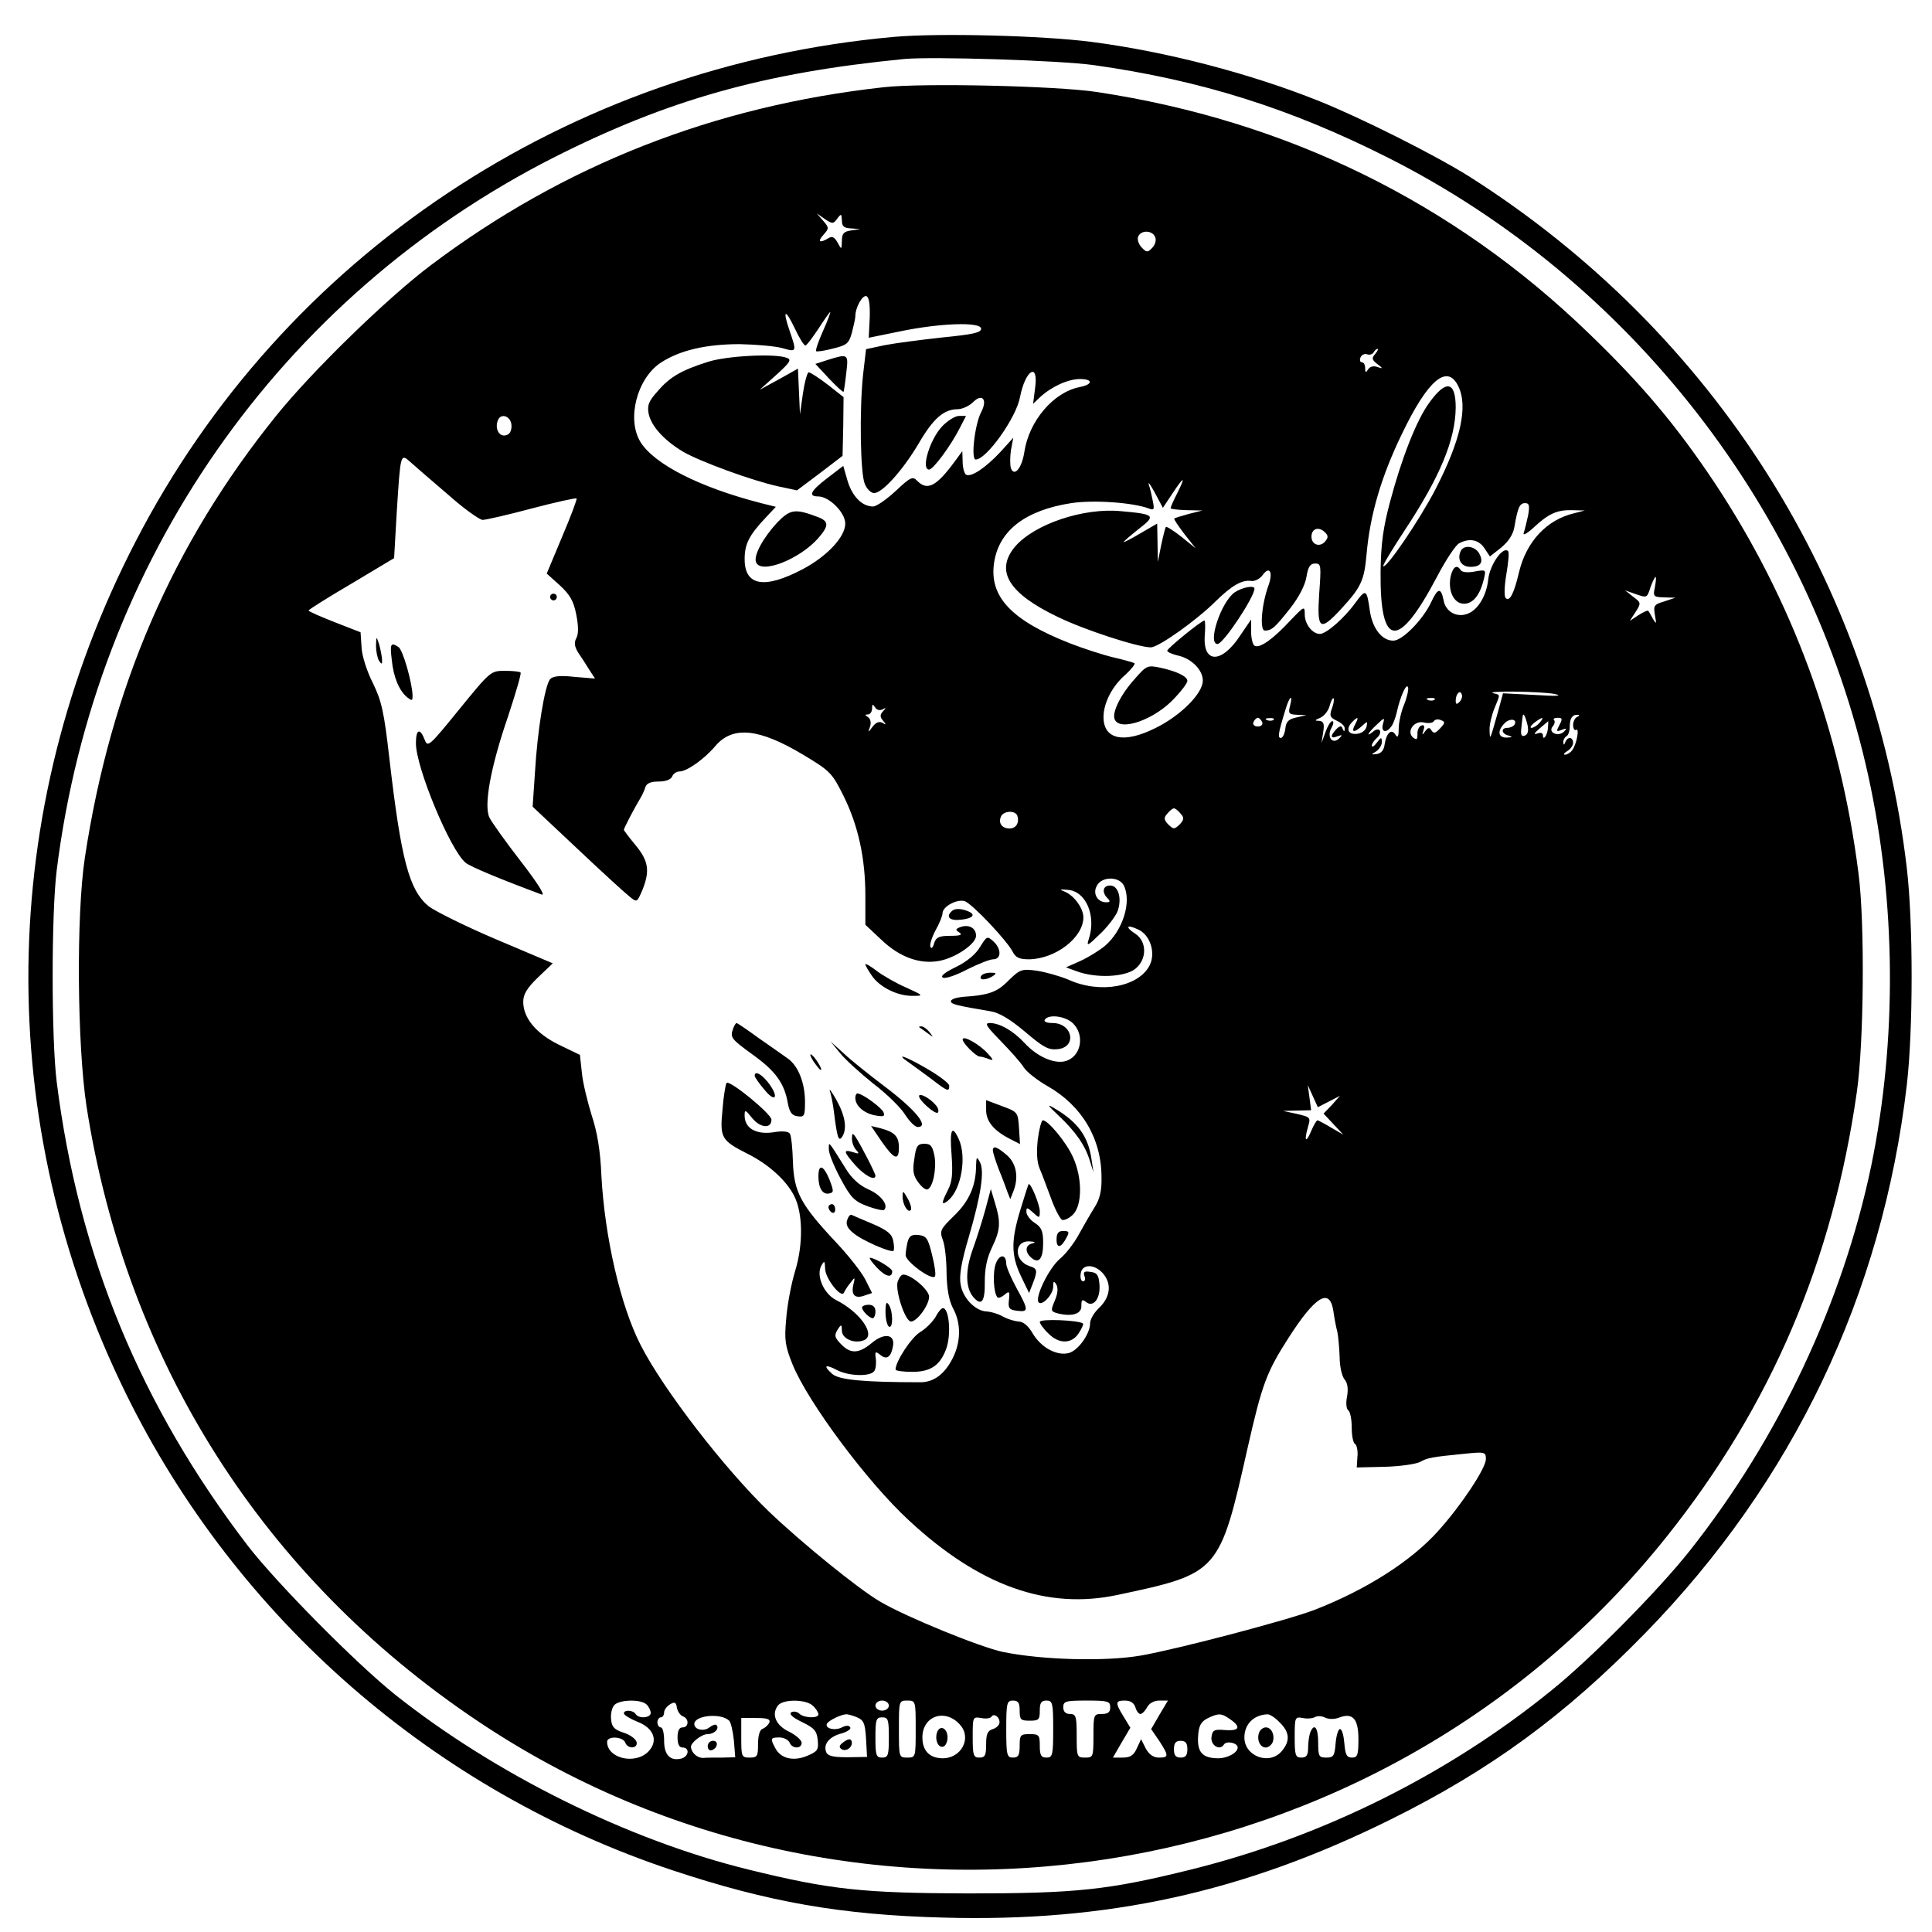 <?xml version="1.0" standalone="no"?>
<!DOCTYPE svg PUBLIC "-//W3C//DTD SVG 20010904//EN"
 "http://www.w3.org/TR/2001/REC-SVG-20010904/DTD/svg10.dtd">
<svg version="1.0" xmlns="http://www.w3.org/2000/svg"
 width="576pt" height="576pt" viewBox="0 0 576 576"
 preserveAspectRatio="xMidYMid meet">
<g transform="translate(0,576) scale(0.1,-0.1)"
fill="#000000" stroke="none">
<path d="M2665 5650 c-971 -87 -1821 -652 -2261 -1505 -416 -805 -426 -1732
-28 -2541 330 -671 919 -1184 1629 -1420 286 -95 503 -133 806 -141 490 -14
896 75 1334 292 297 147 520 310 760 556 441 452 707 1009 780 1635 19 165 19
482 0 645 -99 848 -575 1600 -1305 2063 -102 64 -323 175 -448 225 -205 82
-454 147 -677 176 -146 19 -454 27 -590 15z m595 -84 c320 -45 587 -129 880
-277 722 -365 1257 -1054 1430 -1842 83 -378 86 -786 9 -1162 -85 -407 -275
-812 -541 -1148 -94 -119 -298 -325 -413 -417 -310 -252 -687 -438 -1075 -534
-246 -61 -341 -71 -665 -71 -313 1 -409 11 -653 71 -359 88 -754 284 -1052
520 -119 95 -352 331 -440 444 -321 419 -506 867 -571 1385 -16 129 -16 501 0
630 115 922 665 1710 1481 2125 340 172 626 253 1045 294 83 8 464 -4 565 -18z"/>
<path d="M2635 5500 c-506 -56 -954 -232 -1351 -531 -129 -97 -355 -317 -461
-449 -308 -382 -493 -809 -570 -1317 -26 -172 -23 -557 5 -742 119 -761 526
-1402 1163 -1830 1135 -764 2696 -522 3549 549 310 389 494 820 566 1325 21
147 24 503 5 650 -54 427 -198 817 -430 1167 -113 169 -216 292 -374 444 -404
391 -902 635 -1469 720 -121 18 -516 27 -633 14z m-139 -392 c12 16 13 15 14
-5 0 -18 6 -23 28 -24 l27 -2 -27 -4 c-23 -3 -28 -10 -28 -31 -1 -27 -1 -27
-13 -5 -9 16 -16 20 -27 13 -26 -16 -34 -11 -15 10 17 19 17 21 -1 42 l-19 22
24 -17 c23 -15 25 -15 37 1z m948 -55 c4 -9 0 -23 -9 -32 -13 -14 -17 -14 -31
1 -9 9 -14 24 -11 32 8 21 43 20 51 -1z m-851 -240 l-3 -60 93 19 c120 25 242
29 242 8 0 -12 -25 -17 -115 -26 -64 -7 -141 -17 -172 -23 l-56 -12 -9 -77
c-11 -107 -8 -292 5 -324 6 -16 19 -28 28 -28 25 0 87 70 133 148 43 74 75
102 116 102 14 0 35 10 46 21 28 28 44 7 24 -30 -19 -37 -31 -141 -16 -141 32
0 121 125 132 186 16 82 56 106 45 27 l-6 -47 22 21 c34 31 83 53 118 53 39 0
39 -16 -1 -24 -78 -15 -151 -101 -165 -193 -7 -48 -30 -76 -40 -49 -3 9 -3 33
0 54 l7 37 -38 -42 c-45 -48 -88 -77 -103 -68 -5 3 -10 21 -10 38 l-1 32 -22
-30 c-55 -75 -82 -89 -112 -59 -14 15 -20 12 -65 -30 -27 -25 -57 -46 -67 -46
-33 0 -62 30 -76 76 l-13 45 -47 -36 c-50 -38 -59 -55 -28 -55 33 0 81 -48 81
-81 0 -40 -55 -98 -127 -136 -114 -60 -173 -50 -173 30 0 45 13 71 63 124 l30
32 -44 11 c-183 47 -319 116 -360 183 -41 68 -10 188 60 235 57 38 137 56 236
56 50 -1 107 -6 128 -12 42 -12 43 -12 21 52 -22 64 -13 67 16 6 13 -28 27
-50 31 -50 4 0 21 23 39 50 18 28 34 50 35 50 2 0 -7 -25 -21 -56 -14 -31 -23
-58 -21 -61 3 -2 25 1 51 8 41 10 47 15 56 48 5 20 10 41 10 48 0 26 21 64 33
60 8 -3 11 -24 10 -64z m1507 -108 c-11 -13 -10 -18 6 -30 18 -14 18 -15 0 -9
-11 4 -22 1 -27 -7 -7 -11 -9 -11 -9 4 0 9 -4 17 -10 17 -5 0 -7 6 -4 14 3 8
12 12 19 10 7 -3 16 -1 20 5 3 6 9 11 12 11 3 0 0 -7 -7 -15z m247 -95 c31
-61 8 -163 -68 -310 -48 -92 -146 -236 -155 -228 -2 3 26 49 62 104 108 163
153 273 154 369 0 79 -29 84 -79 14 -37 -50 -82 -164 -117 -296 -20 -75 -27
-124 -28 -208 -2 -229 53 -233 168 -15 26 50 56 95 66 100 31 17 59 11 76 -15
l16 -24 33 26 c22 18 36 39 40 62 10 59 16 71 32 71 12 0 14 -7 9 -36 -4 -19
-10 -43 -13 -52 -4 -10 8 -4 28 14 46 43 71 54 116 53 l38 -1 -31 -8 c-82 -19
-143 -84 -165 -175 -15 -64 -28 -90 -40 -78 -5 5 -4 35 2 71 6 35 9 66 5 69
-15 15 -54 -40 -59 -84 -5 -49 -31 -92 -62 -103 -32 -12 -65 6 -71 40 -8 39
-17 38 -37 -5 -25 -53 -86 -115 -113 -115 -34 0 -62 36 -70 89 -9 65 -12 66
-43 24 -33 -46 -87 -93 -106 -93 -22 0 -45 29 -45 58 0 26 -1 26 -44 -19 -52
-56 -91 -83 -106 -74 -5 3 -10 22 -10 42 l0 36 -32 -47 c-56 -86 -113 -85
-106 1 2 24 1 43 -1 43 -9 0 -111 -83 -111 -90 0 -4 14 -10 30 -14 46 -9 83
-51 75 -84 -9 -40 -72 -99 -139 -132 -95 -48 -156 -35 -156 32 0 42 26 93 66
127 18 17 30 32 26 34 -4 2 -32 10 -62 17 -30 7 -89 26 -130 42 -176 69 -242
140 -226 242 15 95 94 155 230 176 66 10 183 2 231 -16 16 -6 17 -3 12 22 -3
16 -8 38 -12 49 -3 11 5 0 18 -24 l24 -45 28 42 c35 53 41 54 15 2 -11 -21
-20 -42 -20 -45 0 -3 21 -5 48 -6 l47 -1 -40 -10 c-22 -6 -42 -12 -44 -14 -2
-2 12 -22 30 -46 l34 -43 -42 34 c-24 19 -45 32 -47 30 -2 -2 -8 -26 -14 -54
l-10 -50 -1 57 -1 57 -50 -29 c-27 -16 -50 -28 -50 -26 0 2 20 19 45 39 52 40
49 44 -53 53 -112 11 -259 -39 -316 -106 -60 -72 -19 -139 127 -209 80 -39
240 -91 278 -91 23 0 137 81 194 138 47 46 78 64 105 60 10 -2 26 6 34 17 21
29 32 10 18 -30 -21 -57 -27 -135 -11 -135 21 0 31 10 76 67 25 32 44 68 48
93 5 30 11 40 26 40 18 0 18 -6 12 -90 -7 -107 2 -114 64 -47 61 66 70 86 77
162 10 119 44 234 105 360 77 161 135 211 168 145z m-2822 -120 c0 -16 -6 -26
-18 -28 -19 -4 -32 20 -23 44 9 25 41 13 41 -16z m-191 -203 c48 -43 96 -77
105 -77 9 0 75 15 146 34 72 19 132 32 134 30 2 -2 -17 -53 -43 -114 l-46
-110 39 -35 c30 -28 41 -46 49 -87 7 -35 7 -59 0 -71 -7 -13 -5 -25 6 -43 9
-13 24 -36 33 -51 l17 -26 -61 5 c-45 5 -65 2 -73 -7 -16 -19 -38 -155 -45
-277 l-7 -103 133 -125 c73 -69 143 -133 156 -143 22 -18 22 -18 38 19 23 57
19 87 -20 134 -19 23 -35 44 -35 46 0 5 32 66 49 94 5 8 12 23 15 33 4 12 16
17 40 17 21 0 36 6 40 15 3 8 13 15 22 15 21 0 73 36 106 75 52 62 131 54 264
-26 80 -48 85 -54 119 -122 44 -89 65 -186 65 -298 l0 -86 49 -46 c54 -51 113
-72 170 -62 50 9 111 51 111 75 0 24 -22 35 -47 26 -15 -6 -15 -8 -3 -16 11
-7 3 -10 -26 -10 -34 0 -43 -4 -49 -22 -3 -13 -9 -18 -11 -11 -3 6 4 28 15 49
12 21 21 44 21 51 0 21 45 44 67 36 23 -9 124 -116 142 -150 9 -18 20 -23 49
-23 79 1 162 65 162 125 0 27 -27 64 -54 76 -19 8 -18 8 8 6 54 -4 85 -78 62
-147 -7 -22 -4 -21 32 14 23 21 46 52 53 67 15 38 4 79 -21 79 -22 0 -26 -20
-8 -38 9 -9 8 -12 -4 -12 -26 0 -41 26 -28 49 14 28 65 29 80 2 25 -48 -2
-136 -57 -182 -16 -13 -48 -33 -72 -44 l-43 -19 33 -12 c57 -21 142 -17 173 7
36 28 36 82 1 105 -32 21 -26 29 8 13 36 -16 53 -69 35 -106 -32 -65 -147 -87
-242 -44 -26 11 -69 23 -95 27 -45 6 -50 4 -84 -29 -34 -35 -59 -44 -137 -49
-19 -2 -35 -7 -35 -13 0 -9 18 -13 118 -30 26 -4 59 -24 103 -61 54 -46 70
-55 97 -52 59 6 45 78 -15 78 -17 0 -27 4 -23 10 11 17 60 11 83 -10 38 -36
25 -102 -23 -114 -33 -8 -83 14 -120 54 -34 37 -75 60 -104 60 -17 0 -10 -10
32 -53 28 -29 60 -64 69 -79 9 -14 41 -39 71 -56 102 -58 161 -156 161 -272 1
-40 -5 -65 -21 -90 -12 -19 -33 -56 -47 -81 -14 -26 -39 -58 -56 -72 -32 -27
-74 -112 -64 -129 9 -14 44 22 44 46 0 17 2 18 9 7 6 -10 5 -27 -4 -48 -13
-31 -13 -33 10 -39 42 -10 70 -1 69 23 0 18 2 20 13 12 22 -19 44 9 41 50 -2
29 -7 37 -27 39 -18 3 -22 0 -18 -12 4 -9 2 -16 -4 -16 -6 0 -9 10 -7 23 4 31
45 29 70 -4 23 -31 17 -69 -18 -101 -13 -13 -24 -32 -24 -43 0 -32 -36 -82
-64 -89 -36 -9 -83 17 -108 60 -13 22 -28 34 -41 34 -12 1 -33 7 -47 15 -14 8
-35 14 -47 15 -34 0 -73 40 -79 81 -5 26 3 69 24 140 37 126 48 200 33 225 -9
17 -10 15 -11 -11 0 -60 -21 -107 -66 -150 -41 -40 -43 -45 -33 -72 6 -15 11
-59 11 -98 1 -48 7 -81 19 -105 25 -45 24 -101 -1 -150 -24 -47 -56 -71 -96
-71 -169 0 -243 7 -263 25 -28 25 -21 30 15 11 35 -18 100 -20 111 -2 4 6 6
23 4 37 -3 21 -1 22 13 11 19 -16 32 -8 38 24 8 37 -25 43 -63 11 -37 -31 -62
-33 -89 -6 -23 23 -24 29 -10 50 8 12 10 11 10 -7 0 -24 36 -40 65 -29 38 14
-9 83 -82 120 -37 18 -61 74 -44 103 9 16 10 14 11 -9 0 -29 48 -90 56 -72 3
6 11 20 20 30 13 18 14 17 8 -7 -7 -31 6 -42 35 -31 l21 7 -20 40 c-11 22 -52
74 -91 115 -101 108 -122 146 -125 236 -1 40 -5 78 -9 84 -4 7 -23 9 -51 4
-51 -7 -84 13 -84 50 0 19 2 18 23 -8 24 -29 57 -32 57 -4 0 17 -127 121 -134
109 -3 -5 -9 -40 -12 -80 -8 -83 -4 -91 75 -131 62 -31 114 -78 138 -124 27
-51 28 -145 4 -224 -12 -39 -24 -103 -27 -144 -6 -64 -3 -81 19 -136 46 -113
224 -352 347 -465 210 -195 412 -267 622 -222 302 64 304 66 388 440 43 189
56 224 122 327 79 123 122 150 133 81 3 -21 8 -49 12 -63 3 -14 6 -48 7 -76 0
-28 7 -58 15 -67 9 -11 11 -28 7 -51 -4 -20 -2 -37 4 -41 5 -3 10 -26 10 -50
0 -24 4 -47 10 -50 5 -3 9 -21 7 -38 l-2 -32 83 2 c45 1 92 8 105 14 23 13 34
15 135 25 59 6 62 5 62 -16 0 -27 -72 -136 -141 -213 -81 -91 -216 -177 -371
-237 -78 -30 -408 -117 -518 -136 -106 -18 -293 -13 -410 11 -67 14 -288 104
-366 150 -65 38 -235 176 -332 269 -131 126 -315 364 -382 496 -60 117 -107
321 -117 505 -3 76 -13 132 -29 180 -12 39 -26 95 -29 125 l-6 55 -62 30 c-68
33 -107 80 -107 128 0 23 11 41 44 73 l44 42 -170 72 c-94 40 -184 85 -201 99
-57 48 -81 136 -116 439 -16 140 -23 171 -49 225 -18 35 -33 82 -34 107 l-3
45 -77 30 c-43 17 -78 32 -78 35 1 3 58 39 128 80 l127 76 8 139 c11 173 11
174 40 148 12 -11 62 -54 111 -96z m2617 -141 c-16 -19 -41 -10 -41 14 0 24
21 31 39 14 11 -10 12 -16 2 -28z m983 -136 c-6 -28 -5 -30 27 -31 l34 -1 -33
-11 c-31 -9 -33 -13 -28 -41 5 -27 4 -28 -6 -11 -6 11 -12 22 -14 24 -2 2 -15
-4 -29 -13 l-26 -17 17 26 c17 27 17 28 -7 46 l-24 19 28 -10 c38 -13 37 -14
48 20 6 17 13 30 15 30 2 0 1 -13 -2 -30z m-748 -351 c-9 -21 -16 -54 -16 -72
0 -24 -3 -28 -10 -17 -12 19 -27 4 -32 -30 -2 -16 -10 -26 -23 -28 -18 -2 -18
-2 -2 8 9 6 17 19 17 28 -1 15 -2 15 -15 -2 -8 -11 -15 -15 -15 -9 0 6 7 16
15 23 8 7 12 16 9 22 -3 5 -12 4 -20 -3 -23 -19 -16 -4 10 20 24 23 25 23 19
2 -6 -23 9 -28 24 -8 6 6 13 26 17 42 10 47 29 90 34 76 2 -6 -3 -30 -12 -52z
m165 8 c-8 -8 -11 -7 -11 4 0 20 13 34 18 19 3 -7 -1 -17 -7 -23z m284 24 c26
-6 6 -7 -57 -3 l-97 5 -16 -59 c-23 -81 -23 -83 -24 -51 -1 15 6 44 14 64 18
44 19 41 -2 46 -32 8 141 6 182 -2z m-789 -36 c-6 -22 -3 -25 21 -26 l28 -1
-30 -7 c-23 -5 -31 -12 -33 -34 -2 -15 -8 -27 -13 -27 -10 0 -9 11 13 83 12
41 24 51 14 12z m125 -7 c-8 -22 -6 -27 15 -37 13 -6 24 -16 23 -23 0 -10 -2
-10 -6 -1 -3 10 -8 10 -19 -1 -19 -20 -18 -30 4 -21 14 5 15 4 5 -6 -20 -20
-38 3 -24 30 7 12 8 21 3 21 -5 0 -14 -15 -20 -32 l-12 -33 5 33 c4 25 1 32
-13 33 -13 0 -13 2 4 9 12 5 24 21 28 35 4 15 9 25 12 23 2 -3 0 -17 -5 -30z
m306 26 c-3 -3 -12 -4 -19 -1 -8 3 -5 6 6 6 11 1 17 -2 13 -5z m-1646 -29 c11
6 12 5 2 -5 -10 -11 -10 -17 0 -29 10 -12 9 -13 -2 -6 -9 5 -19 2 -29 -11 -14
-19 -15 -19 -8 0 4 12 1 23 -6 28 -10 6 -10 8 0 8 6 0 12 8 12 18 0 13 2 14 9
3 5 -8 14 -10 22 -6z m1923 -46 c4 -18 1 -29 -8 -32 -9 -4 -12 2 -11 16 1 12
3 28 4 36 1 19 7 12 15 -20z m149 24 c-7 -2 -13 -14 -13 -24 0 -11 4 -18 9
-15 11 7 1 -45 -12 -61 -5 -7 -15 -13 -21 -13 -6 0 -3 5 7 11 9 5 17 17 17 24
0 18 -16 20 -23 3 -4 -10 -6 -10 -6 -1 -1 6 4 15 9 18 6 3 10 16 10 29 0 25 8
36 24 35 6 0 5 -3 -1 -6z m-940 -16 c3 -7 -3 -13 -13 -13 -10 0 -16 6 -13 13
3 7 9 13 13 13 4 0 10 -6 13 -13z m34 7 c-3 -3 -12 -4 -19 -1 -8 3 -5 6 6 6
11 1 17 -2 13 -5z m243 -14 c-13 -24 -3 -26 21 -4 16 15 17 14 13 -3 -3 -11
-15 -20 -30 -21 -26 -2 -32 16 -12 36 17 17 20 15 8 -8z m254 -11 c-14 -15
-19 -17 -26 -7 -6 10 -10 10 -19 -2 -9 -13 -10 -12 -5 3 4 12 2 17 -6 14 -7
-2 -13 -14 -12 -25 0 -17 -2 -19 -13 -11 -21 18 3 52 32 45 13 -3 26 -2 30 4
3 5 12 7 21 3 13 -5 13 -8 -2 -24z m221 10 c-4 -5 -13 -9 -21 -9 -20 0 -18
-18 4 -23 13 -4 11 -5 -5 -6 -27 -1 -30 20 -7 43 16 16 39 12 29 -5z m75 6
c-7 -8 -18 -15 -24 -15 -6 0 -2 7 8 15 25 19 32 19 16 0z m59 -7 c-10 -19 -9
-20 7 -14 15 6 16 4 7 -5 -17 -17 -49 -3 -34 15 6 7 8 16 4 19 -3 4 1 7 11 7
14 0 15 -3 5 -22z m-34 -8 c-1 -21 -15 -41 -15 -22 0 7 -7 9 -17 5 -12 -4 -9
1 7 15 14 12 25 21 26 22 0 0 0 -9 -1 -20z m-1095 -256 c11 -12 10 -18 -3 -32
-16 -15 -18 -15 -34 0 -13 14 -14 20 -3 32 7 9 16 16 20 16 4 0 13 -7 20 -16z
m-487 -6 c7 -21 -4 -38 -23 -38 -23 0 -34 16 -26 35 7 18 43 20 49 3z m929
-852 l33 17 -24 -27 -25 -26 30 -32 29 -31 -36 21 c-20 12 -39 22 -41 22 -3 0
-11 -14 -18 -30 -16 -39 -23 -34 -11 8 9 31 9 31 -32 41 l-42 9 42 1 42 1 -5
38 -5 37 15 -33 15 -33 33 17z m-2034 -1798 c7 -7 12 -18 12 -25 0 -15 -36
-18 -45 -3 -8 12 -35 13 -35 2 0 -5 18 -16 40 -25 50 -19 64 -58 32 -90 -40
-39 -122 -19 -122 30 0 18 47 16 54 -2 7 -20 38 -19 34 1 -2 9 -19 22 -38 28
-28 9 -36 17 -38 39 -2 16 2 35 9 43 14 17 80 19 97 2z m108 -35 c19 -7 18
-33 -1 -33 -10 0 -15 -10 -15 -30 0 -20 5 -30 15 -30 22 0 19 -27 -4 -33 -33
-8 -51 11 -51 53 0 22 -4 40 -10 40 -5 0 -10 7 -10 15 0 8 5 15 10 15 6 0 10
7 10 15 0 7 8 18 18 24 13 8 18 6 20 -10 2 -11 10 -23 18 -26z m388 31 c9 -8
16 -20 16 -25 0 -13 -44 -11 -57 2 -6 6 -17 8 -24 4 -7 -5 3 -15 32 -29 37
-18 44 -26 47 -54 3 -29 -1 -34 -32 -47 -41 -17 -79 -8 -95 24 -15 28 -14 31
13 31 13 0 26 -7 30 -15 7 -19 36 -20 36 -1 0 8 -17 23 -37 33 -41 19 -54 53
-33 79 16 19 85 18 104 -2z m226 1 c0 -8 -9 -15 -20 -15 -11 0 -20 7 -20 15 0
8 9 15 20 15 11 0 20 -7 20 -15z m80 -70 c0 -84 0 -85 -25 -85 -25 0 -25 1
-25 85 0 84 0 85 25 85 25 0 25 -1 25 -85z m310 55 c0 -27 3 -30 30 -30 27 0
30 3 30 30 0 23 4 30 20 30 18 0 20 -7 20 -85 0 -78 -2 -85 -20 -85 -16 0 -20
7 -20 35 0 32 -2 35 -30 35 -28 0 -30 -3 -30 -35 0 -28 -4 -35 -20 -35 -18 0
-20 7 -20 85 0 78 2 85 20 85 16 0 20 -7 20 -30z m270 10 c0 -15 -7 -20 -25
-20 -24 0 -25 -2 -25 -65 0 -63 -1 -65 -25 -65 -24 0 -25 2 -25 65 0 58 -2 65
-20 65 -13 0 -20 7 -20 20 0 18 7 20 70 20 63 0 70 -2 70 -20z m75 0 c3 -11
10 -20 15 -20 5 0 14 9 20 20 6 12 21 20 36 20 l26 0 -25 -42 -25 -43 24 -35
c29 -45 29 -50 -1 -50 -16 0 -29 9 -39 27 l-14 28 -13 -28 c-9 -20 -19 -27
-42 -27 l-29 0 26 45 26 44 -20 33 c-26 42 -25 48 4 48 16 0 27 -7 31 -20z
m-1211 -40 c5 -5 11 -31 14 -59 l4 -50 -38 -1 c-22 0 -48 0 -58 -1 -18 0 -35
16 -36 33 0 13 32 38 50 38 20 0 36 17 26 27 -3 3 -12 0 -21 -7 -16 -13 -45
-7 -45 10 0 26 79 34 104 10z m379 11 c22 -9 26 -17 29 -65 l3 -54 -58 -1
c-44 0 -60 4 -64 16 -9 23 10 46 46 55 17 5 29 13 26 18 -4 7 -13 6 -25 0 -21
-11 -53 -3 -44 12 6 9 40 26 56 27 4 1 18 -3 31 -8z m310 -24 c35 -40 2 -101
-55 -99 -37 1 -58 23 -58 62 0 65 69 88 113 37z m117 8 c0 -7 -9 -17 -20 -20
-16 -5 -20 -15 -20 -46 0 -32 -3 -39 -20 -39 -18 0 -20 7 -20 61 0 60 0 61 25
57 14 -3 28 -1 31 4 7 11 24 0 24 -17z m688 9 c33 -23 27 -35 -15 -32 -33 3
-38 0 -41 -20 -4 -25 25 -43 37 -23 8 12 41 5 41 -9 0 -16 -32 -33 -61 -32
-45 1 -60 19 -57 66 2 32 9 43 28 53 33 16 41 16 68 -3z m147 -9 c30 -29 32
-55 7 -85 -36 -44 -112 -17 -112 40 0 39 27 67 68 69 7 1 24 -10 37 -24z m177
14 c41 16 58 -3 58 -64 0 -48 -3 -55 -19 -55 -16 0 -20 8 -23 43 -2 23 -7 42
-13 42 -5 0 -11 -19 -13 -42 -3 -38 -6 -43 -28 -43 -22 0 -24 4 -24 45 0 45
-12 60 -24 29 -3 -9 -6 -29 -6 -45 0 -22 -5 -29 -20 -29 -18 0 -20 7 -20 61 0
60 1 61 24 57 14 -3 30 -1 37 3 7 4 21 3 30 -2 11 -5 27 -5 41 0z m-1698 -14
c-3 -7 -12 -16 -20 -19 -9 -3 -14 -20 -14 -46 0 -36 -2 -40 -25 -40 -24 0 -25
3 -25 59 l0 59 44 0 c33 0 43 -3 40 -13z m356 -45 c0 -53 -2 -60 -20 -60 -18
0 -20 7 -20 60 0 53 2 60 20 60 18 0 20 -7 20 -60z m890 -35 c0 -18 -5 -25
-20 -25 -15 0 -20 7 -20 25 0 18 5 25 20 25 15 0 20 -7 20 -25z"/>
<path d="M2110 4681 c-79 -25 -113 -45 -149 -87 -27 -30 -32 -42 -27 -68 8
-37 46 -79 103 -113 50 -29 205 -86 283 -103 l56 -12 68 51 68 52 2 87 1 88
-47 37 c-26 20 -52 37 -57 37 -4 0 -12 -28 -17 -62 l-9 -63 -3 68 -3 68 -57
-32 -57 -31 49 44 c41 37 47 46 32 51 -35 14 -181 6 -236 -12z"/>
<path d="M2468 4687 l-37 -12 40 -43 c23 -24 42 -42 44 -40 1 2 5 27 8 56 7
57 6 58 -55 39z"/>
<path d="M2809 4489 c-37 -39 -64 -129 -39 -129 12 0 64 70 91 123 l19 37 -21
0 c-11 0 -34 -14 -50 -31z"/>
<path d="M2318 4203 c-42 -45 -72 -99 -64 -119 14 -37 129 8 185 71 33 38 33
51 -2 64 -66 25 -81 23 -119 -16z"/>
<path d="M4354 4115 c-10 -25 4 -45 30 -45 31 0 40 14 26 40 -13 23 -48 27
-56 5z"/>
<path d="M4325 4042 c-9 -43 9 -82 40 -82 27 0 48 27 59 74 7 28 6 28 -28 22
-20 -4 -37 -2 -41 4 -11 18 -23 11 -30 -18z"/>
<path d="M3681 3994 c-41 -29 -82 -154 -51 -154 17 0 110 140 110 165 0 11
-37 4 -59 -11z"/>
<path d="M3385 3738 c-43 -47 -70 -101 -62 -122 15 -39 122 -1 181 65 20 21
36 43 36 49 0 13 -30 28 -79 39 -39 8 -42 8 -76 -31z"/>
<path d="M1640 3980 c0 -5 5 -10 10 -10 6 0 10 5 10 10 0 6 -4 10 -10 10 -5 0
-10 -4 -10 -10z"/>
<path d="M1121 3835 c0 -16 4 -37 9 -45 8 -12 10 -11 9 5 -1 11 -5 31 -9 45
-8 24 -8 24 -9 -5z"/>
<path d="M1168 3793 c5 -52 22 -92 46 -112 14 -11 16 -11 16 5 -1 39 -29 137
-42 145 -23 15 -26 10 -20 -38z"/>
<path d="M1369 3645 c-90 -111 -94 -114 -103 -90 -14 36 -26 31 -26 -11 0 -72
102 -318 148 -356 14 -12 106 -50 227 -95 12 -4 -12 34 -63 100 -45 58 -87
117 -93 130 -17 36 4 151 55 299 23 70 41 130 38 133 -3 3 -24 5 -47 5 -42 0
-43 -1 -136 -115z"/>
<path d="M2837 3043 c-18 -17 -5 -29 28 -25 37 4 46 16 19 26 -20 8 -39 8 -47
-1z"/>
<path d="M2922 2937 c-12 -21 -39 -44 -72 -60 -35 -17 -48 -28 -38 -32 8 -3
40 8 72 25 32 16 67 30 77 30 25 0 25 32 0 54 -18 16 -19 15 -39 -17z"/>
<path d="M2580 2885 c0 -4 9 -19 20 -35 24 -34 77 -60 122 -59 32 0 32 1 -21
25 -30 13 -70 36 -88 50 -18 14 -33 22 -33 19z"/>
<path d="M2925 2850 c-8 -13 15 -13 35 0 12 8 11 10 -7 10 -12 0 -25 -4 -28
-10z"/>
<path d="M2186 2694 c-10 -27 -7 -31 59 -79 67 -48 94 -85 104 -145 5 -26 12
-36 29 -38 20 -3 22 1 22 43 0 56 -20 107 -51 129 -13 9 -52 37 -87 61 -34 25
-64 45 -66 45 -2 0 -7 -7 -10 -16z"/>
<path d="M2741 2697 c2 -1 13 -9 24 -17 19 -14 19 -14 6 3 -7 9 -18 17 -24 17
-6 0 -8 -1 -6 -3z"/>
<path d="M2870 2661 c0 -11 40 -51 51 -51 4 0 16 -3 26 -7 16 -6 16 -4 -2 16
-24 27 -75 56 -75 42z"/>
<path d="M2504 2621 c15 -19 60 -60 100 -92 41 -31 83 -73 95 -93 13 -20 29
-36 37 -36 36 0 -7 52 -100 122 -45 34 -99 77 -120 97 l-40 36 28 -34z"/>
<path d="M2425 2596 c10 -14 19 -26 22 -26 7 0 -17 39 -28 46 -6 3 -3 -5 6
-20z"/>
<path d="M2710 2592 c13 -9 44 -32 67 -49 48 -37 53 -39 53 -20 0 7 -29 29
-65 50 -65 38 -100 50 -55 19z"/>
<path d="M2250 2553 c0 -5 14 -24 30 -43 34 -41 43 -19 9 24 -20 25 -39 34
-39 19z"/>
<path d="M2474 2507 c4 -10 9 -37 12 -60 10 -80 14 -92 25 -76 15 24 9 62 -17
109 -14 25 -23 37 -20 27z"/>
<path d="M2550 2487 c0 -23 24 -45 57 -52 27 -5 32 -4 27 9 -6 14 -63 56 -78
56 -3 0 -6 -6 -6 -13z"/>
<path d="M2740 2492 c0 -13 49 -56 56 -49 4 4 1 14 -6 22 -17 21 -50 38 -50
27z"/>
<path d="M2940 2450 c0 -33 23 -61 70 -85 l31 -16 -3 48 c-3 47 -4 48 -50 65
l-48 18 0 -30z"/>
<path d="M3156 2434 c50 -47 79 -88 93 -134 l11 -35 -6 40 c-10 67 -40 109
-109 150 -25 15 -23 11 11 -21z"/>
<path d="M3094 2363 c-4 -38 -3 -67 6 -88 7 -16 22 -57 34 -89 12 -33 27 -61
33 -63 6 -2 21 5 32 16 28 28 28 110 0 171 -19 43 -74 110 -90 110 -4 0 -11
-26 -15 -57z"/>
<path d="M2629 2356 c37 -53 51 -58 51 -17 0 33 -13 46 -54 57 l-29 7 32 -47z"/>
<path d="M2837 2317 c4 -56 2 -80 -11 -105 -20 -39 -20 -48 1 -31 39 33 56
130 31 184 -20 43 -27 28 -21 -48z"/>
<path d="M2540 2365 c0 -12 6 -27 13 -34 10 -11 8 -12 -10 -6 -30 9 -29 2 8
-40 27 -30 59 -47 59 -30 0 7 -45 94 -59 115 -9 13 -11 12 -11 -5z"/>
<path d="M2471 2335 c-1 -12 15 -51 34 -87 31 -58 41 -69 81 -84 24 -9 47 -14
50 -11 14 14 -10 45 -47 61 -27 12 -50 33 -67 61 -54 86 -51 83 -51 60z"/>
<path d="M2726 2305 c-6 -35 -3 -50 11 -69 10 -14 22 -24 28 -22 16 4 28 62
21 100 -6 29 -11 36 -30 36 -20 0 -25 -6 -30 -45z"/>
<path d="M2960 2330 c0 -5 8 -31 18 -57 11 -26 22 -57 26 -68 l8 -20 8 20 c18
43 11 85 -17 110 -30 26 -43 31 -43 15z"/>
<path d="M2440 2253 c0 -36 13 -56 33 -51 13 3 13 7 0 41 -18 44 -33 48 -33
10z"/>
<path d="M3043 2156 c-29 -94 -29 -138 1 -201 l24 -50 11 28 c15 39 14 45 -9
52 -47 15 -48 76 -1 74 17 -1 20 -3 9 -6 -22 -5 -23 -26 -3 -43 22 -19 35 -3
35 44 0 36 -5 47 -25 60 -14 9 -25 24 -25 33 0 14 2 14 20 -2 19 -18 20 -17
20 4 0 18 -25 81 -33 81 -1 0 -12 -34 -24 -74z"/>
<path d="M2691 2195 c-1 -24 15 -52 24 -43 4 3 0 19 -9 35 -13 23 -15 24 -15
8z"/>
<path d="M2938 2155 c-9 -33 -26 -87 -38 -120 -22 -61 -22 -113 1 -141 25 -30
36 -15 35 44 0 40 6 71 22 104 25 52 26 75 8 133 l-12 40 -16 -60z"/>
<path d="M2470 2161 c0 -6 5 -13 10 -16 6 -3 10 1 10 9 0 9 -4 16 -10 16 -5 0
-10 -4 -10 -9z"/>
<path d="M2526 2123 c-5 -12 0 -25 18 -39 25 -22 113 -60 120 -53 2 2 2 16 -1
30 -4 20 -17 31 -61 50 -31 13 -59 25 -63 27 -4 2 -10 -5 -13 -15z"/>
<path d="M3150 2064 c0 -27 14 -25 30 7 9 16 7 19 -10 19 -15 0 -20 -7 -20
-26z"/>
<path d="M2706 2058 c-3 -13 -6 -31 -6 -40 0 -19 76 -75 87 -64 4 4 0 32 -8
64 -12 50 -17 57 -40 60 -20 2 -28 -2 -33 -20z"/>
<path d="M2969 1993 c-10 -26 -7 -89 5 -101 3 -3 13 1 21 8 14 12 16 10 13
-16 -3 -25 1 -29 25 -32 34 -4 34 2 -3 69 -16 30 -30 62 -30 71 0 29 -20 30
-31 1z"/>
<path d="M2615 1980 c26 -27 45 -31 45 -10 0 9 -52 40 -66 40 -4 0 5 -13 21
-30z"/>
<path d="M2676 1938 c-7 -28 23 -118 40 -118 18 0 54 49 54 74 0 20 -53 66
-77 66 -6 0 -13 -10 -17 -22z"/>
<path d="M2640 1848 c0 -20 5 -40 10 -43 13 -8 13 45 0 65 -7 11 -10 6 -10
-22z"/>
<path d="M2570 1862 c0 -10 22 -32 32 -32 4 0 8 9 8 20 0 13 -7 20 -20 20 -11
0 -20 -4 -20 -8z"/>
<path d="M2790 1835 c-8 -14 -28 -35 -46 -46 -27 -16 -74 -88 -74 -112 0 -4
23 -7 50 -7 54 0 82 19 100 66 17 43 10 124 -9 124 -4 0 -14 -11 -21 -25z"/>
<path d="M3100 1819 c0 -5 11 -21 25 -34 32 -33 70 -32 91 0 9 14 15 27 13 29
-11 10 -129 15 -129 5z"/>
<path d="M2110 554 c0 -9 5 -14 12 -12 18 6 21 28 4 28 -9 0 -16 -7 -16 -16z"/>
<path d="M2516 567 c-14 -10 -16 -16 -7 -22 15 -9 35 8 30 24 -3 8 -10 7 -23
-2z"/>
<path d="M2794 596 c-8 -22 3 -49 19 -43 6 2 12 14 12 27 0 27 -22 39 -31 16z"/>
<path d="M3754 595 c-8 -21 2 -45 20 -45 7 0 16 7 20 15 8 21 -3 45 -20 45 -8
0 -17 -7 -20 -15z"/>
</g>
</svg>
